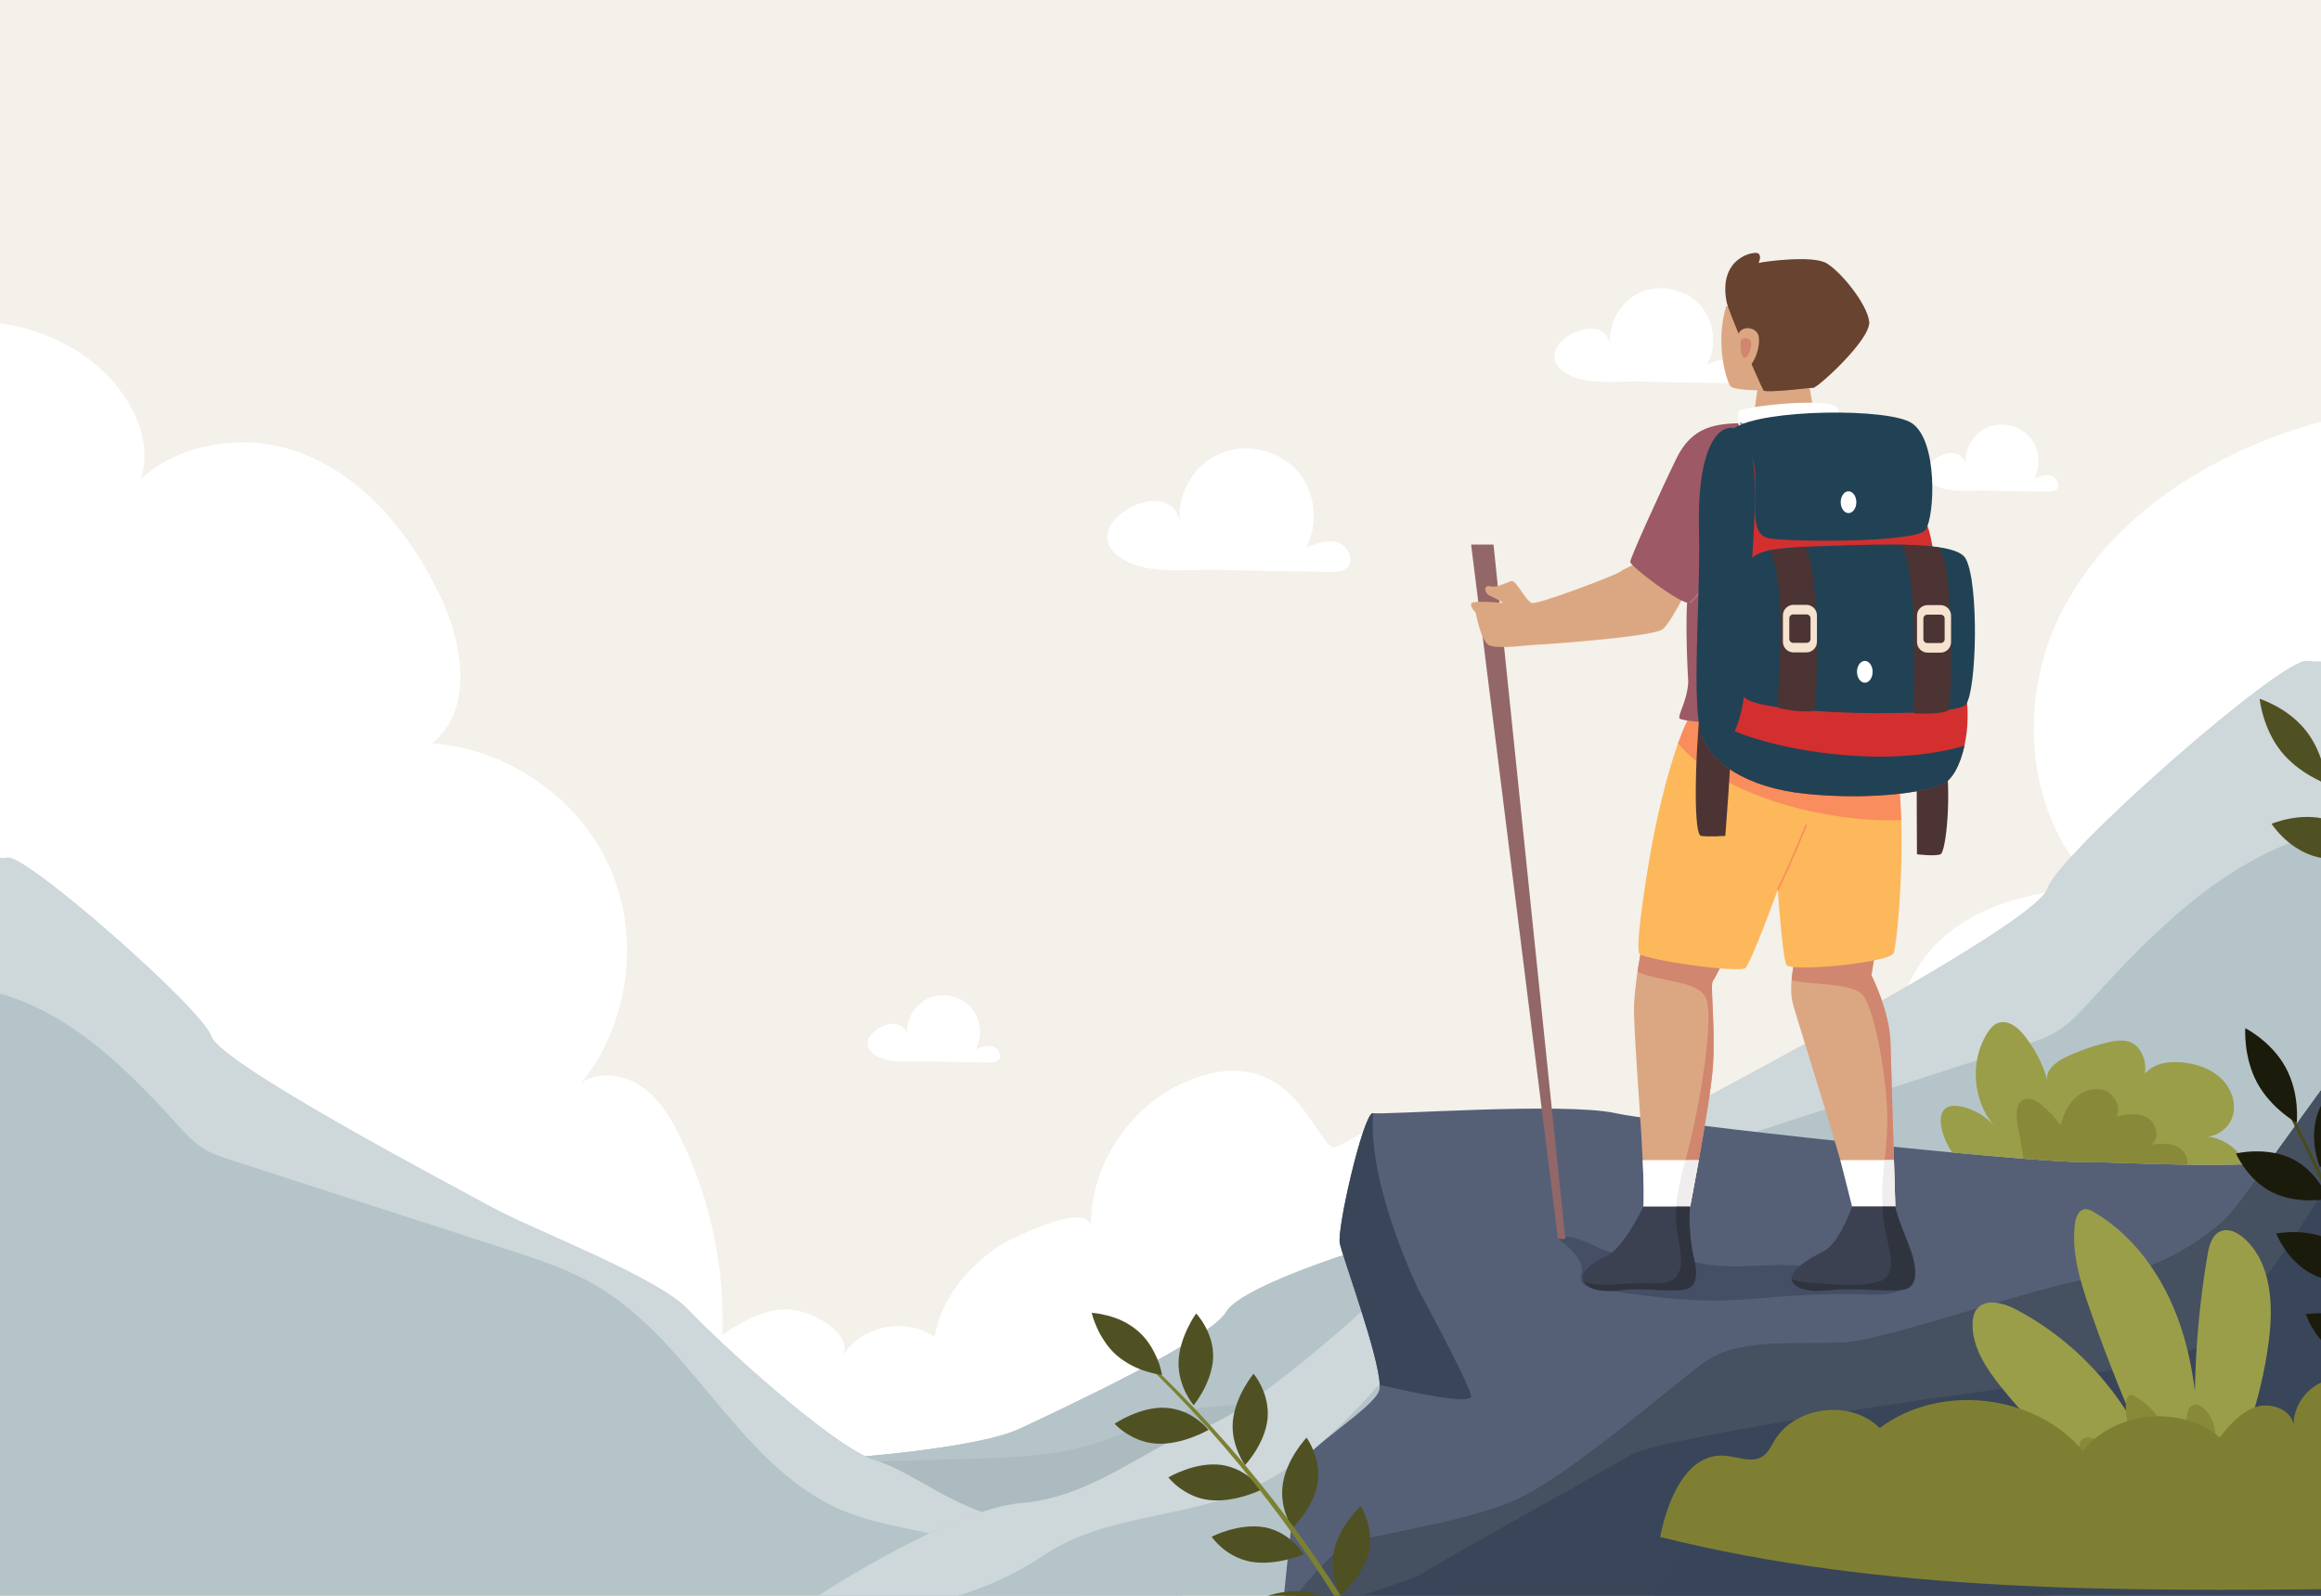 <svg width="1440" height="990" viewBox="0 0 1440 990" fill="none" xmlns="http://www.w3.org/2000/svg">
<rect width="1440" height="990" fill="#F4F0EA"/>
<g clip-path="url(#clip0_972_2540)">
<path d="M1686.01 384.574C1678.77 329.134 1634.16 282.789 1581.2 263.813C1528.24 244.866 1468.75 250.396 1415.73 269.231C1358.25 289.667 1304.61 327.478 1277.86 381.964C1251.11 436.45 1256.97 508.592 1301.27 550.305C1270.76 551.933 1239.27 557.407 1214.21 574.783C1189.13 592.131 1172.17 623.823 1179.89 653.185C1153.48 648.525 1124.92 665.424 1116.5 690.688C1087.82 690.828 1059.38 702.702 1039.25 722.969C1015.72 701.86 976.647 700.597 951.765 720.134C955.611 717.102 911.784 696.667 907.713 695.769C888.712 691.558 867.93 693.214 850.031 700.877C823.396 712.302 830.21 719.685 814.348 696.133C802.642 678.758 788.476 664.329 765.658 664.273C759.07 664.273 752.539 665.452 746.233 667.277C705.715 679.01 675.715 719.797 676.846 761.707C676.337 743.321 624.113 769.82 618.515 773.806C599.118 787.617 584.047 805.61 579.778 829.611C561.823 816.193 532.304 822.874 522.04 842.72C530.89 829.526 508.157 814.902 492.351 812.684C476.517 810.466 461.39 819.112 448.214 828.095C449.656 786.157 440.721 743.91 422.398 706.099C416.574 694.112 409.505 682.182 398.591 674.463C387.677 666.743 372.097 664.189 360.9 671.515C390.448 634.771 397.46 581.492 378.459 538.431C359.43 495.37 315.208 464.408 267.96 461.096C294.001 440.632 287.413 399.649 273.191 369.837C254.982 331.661 226.339 296.067 186.612 280.937C146.886 265.806 95.34 277.007 74.106 313.611C91.41 304.348 92.711 279.505 85.416 261.371C68.734 219.854 20.383 196.556 -24.518 199.728C-69.419 202.9 -110.276 228.248 -141.69 260.248C-152.745 271.533 -163.518 287.842 -156.393 301.878C-155.121 279.196 -180.964 261.764 -203.612 265.105C-226.261 268.473 -244.074 286.663 -254.819 306.734C-270.426 335.928 -271.246 378.315 -243.197 396.084C-265.28 408.547 -269.946 443.495 -271.699 468.647C-278.372 563.667 -272.575 659.529 -254.508 753.061C-251.708 767.574 -248.485 782.339 -241.02 795.112C-234.121 806.929 -223.886 816.445 -213.424 825.316C-90.569 929.487 78.375 961.516 239.798 968.955C497.356 980.801 755.79 940.014 1012.75 960.983C1158.82 972.913 1305.32 953.46 1450.93 937.235C1518.96 929.655 1593.75 917.36 1637.21 864.84C1663.62 832.923 1673.8 791.125 1683.24 750.9C1694.5 702.955 1705.81 654.532 1706.48 605.296C1707.59 527.09 1696.14 462.247 1686.01 384.574Z" fill="white"/>
<path d="M825.49 354.801C829.024 354.829 832.87 354.745 835.528 352.443C840.674 348.008 836.574 338.717 830.099 336.611C823.624 334.506 816.64 337.116 810.335 339.699C818.619 324.344 815.99 303.881 804.001 291.164C792.012 278.448 771.541 274.49 755.679 281.901C739.788 289.312 729.779 307.53 732.21 324.793C727.291 289.929 659.317 328.695 699.722 348.626C715.217 356.289 738.261 353.145 754.887 353.566C778.384 354.127 801.937 354.549 825.49 354.801Z" fill="white"/>
<path d="M1070.83 237.68C1073.55 237.708 1076.52 237.652 1078.55 235.883C1082.51 232.458 1079.37 225.328 1074.37 223.7C1069.39 222.1 1064.02 224.093 1059.18 226.058C1065.54 214.268 1063.54 198.521 1054.32 188.752C1045.1 178.983 1029.38 175.924 1017.17 181.622C1004.95 187.32 997.26 201.328 999.126 214.605C995.338 187.798 943.113 217.609 974.131 232.936C986.035 238.831 1003.76 236.416 1016.54 236.725C1034.64 237.174 1052.74 237.483 1070.83 237.68Z" fill="white"/>
<path d="M613.68 659.165C615.603 659.193 617.695 659.136 619.137 657.873C621.936 655.459 619.702 650.406 616.168 649.256C612.634 648.105 608.845 649.536 605.424 650.94C609.948 642.575 608.506 631.43 601.974 624.525C595.442 617.591 584.302 615.458 575.678 619.472C567.054 623.486 561.597 633.423 562.898 642.827C560.212 623.851 523.228 644.933 545.198 655.796C553.624 659.95 566.178 658.266 575.226 658.491C588.034 658.8 600.871 659.024 613.68 659.165Z" fill="white"/>
<path d="M1270.34 305.078C1272.26 305.106 1274.36 305.05 1275.8 303.787C1278.6 301.373 1276.36 296.32 1272.83 295.169C1269.29 294.018 1265.51 295.45 1262.08 296.854C1266.61 288.488 1265.17 277.344 1258.64 270.439C1252.1 263.505 1240.96 261.372 1232.34 265.386C1223.69 269.428 1218.26 279.337 1219.56 288.741C1216.87 269.765 1179.89 290.846 1201.86 301.71C1210.28 305.864 1222.84 304.18 1231.89 304.405C1244.72 304.713 1257.53 304.966 1270.34 305.078Z" fill="white"/>
<path d="M1206.75 775.379L1200.33 790.004L1109.37 997.589L656.573 980.915L524.189 907.257L519.892 904.871C519.892 904.871 605.311 899.2 632.653 886.372C659.995 873.544 750.56 831.353 760.796 813.865C771.059 796.348 861.596 768.586 885.517 763.505C909.438 758.397 1022.23 790.65 1049.57 792.699C1076.91 794.777 1198.21 787.253 1206.75 775.379Z" fill="#ACBBBF"/>
<path d="M1206.75 775.379L1200.33 790.004C1177.94 793.148 1158 794.692 1137.19 804.461C1113.87 815.409 1092.49 822.286 1066.19 821.388C1039.87 820.489 1014.14 813.472 989.173 805.078C960.135 795.282 929.259 783.408 899.683 791.492C894.084 811.17 887.977 831.718 873.5 846.259C856.394 863.438 830.72 868.996 806.431 870.4C782.143 871.831 757.402 869.978 733.793 875.817C714.877 880.505 697.459 889.937 678.826 895.691C653.491 903.523 626.602 904.337 600.08 905.095C574.802 905.825 549.496 906.527 524.189 907.257L519.892 904.871C519.892 904.871 605.311 899.2 632.653 886.372C659.995 873.543 750.56 831.353 760.796 813.865C771.059 796.348 861.596 768.586 885.517 763.505C909.438 758.397 1022.23 790.65 1049.57 792.699C1076.91 794.777 1198.21 787.253 1206.75 775.379Z" fill="#B5C4C9"/>
<path d="M1572.4 436.115V997.59L882.886 972.185L841.096 970.641C841.096 970.641 866.741 960.283 878.702 950.402C890.662 940.521 948.739 912.787 974.385 895.804C1000 878.85 1082.03 833.038 1109.37 813.865C1136.71 794.665 1205.05 729.569 1211.9 721.316C1218.71 713.035 1300.74 697.343 1310.97 687.153C1321.24 676.992 1370.77 607.432 1382.73 582C1394.72 556.539 1471.6 474.713 1471.6 474.713C1471.6 474.713 1558.75 439.512 1572.4 436.115Z" fill="#B5C4C9"/>
<path d="M1410.02 810.103C1398.14 808.026 1385.42 806.033 1374.45 810.974C1361.53 816.812 1354.63 830.567 1346.51 842.132C1326.86 870.091 1294.71 889.039 1260.56 892.744C1252.87 893.586 1244.5 893.895 1238.45 898.667C1233.78 902.345 1231.32 908.071 1227.79 912.843C1214.86 930.303 1190.29 932.914 1169.11 938.107C1127.44 948.297 1089.97 974.431 1066.19 1009.88C1179.8 1007.11 1293.38 1004.3 1406.99 1001.52C1448.7 1000.51 1490.63 999.442 1531.54 991.47C1535.81 990.628 1540.31 989.617 1543.53 986.698C1547.27 983.329 1548.59 978.136 1549.58 973.224C1556.43 939.96 1568.02 865.572 1539.55 838.792C1513.42 814.286 1443.69 816.055 1410.02 810.103Z" fill="#8CA6AD"/>
<path d="M1572.4 436.115V533.044C1548.74 535.29 1524.67 541.297 1501.49 545.086C1492.55 546.546 1483.28 548.146 1475.82 553.283C1468.75 558.196 1464.11 565.803 1460.09 573.382C1446.15 599.881 1437.59 628.85 1424.47 655.77C1411.32 682.69 1392.35 708.487 1364.86 720.726C1344.56 729.793 1321.6 730.467 1301.3 739.281C1281.85 747.702 1270.62 757.387 1247.01 755.366C1238.76 754.664 1230.44 752.895 1222.3 754.383C1203.38 757.892 1195.75 782.314 1187.1 796.153C1176.81 812.63 1159.73 824.336 1142.03 831.803C1118.3 841.796 1092.49 845.529 1067.72 852.547C1060.74 854.54 1053.67 856.842 1047.82 861.109C1042.16 865.235 1037.98 870.962 1033.42 876.239C1023.19 888.141 1010.92 898.134 998.334 907.566C971.274 927.918 942.547 946.079 912.547 961.827C898.834 969.013 890.549 973.336 875.45 972.045C864.055 971.062 852.547 971.034 841.124 970.613C841.124 970.613 866.77 960.255 878.73 950.374C890.69 940.493 948.767 912.759 974.413 895.776C1000.03 878.821 1082.06 833.01 1109.4 813.837C1136.74 794.637 1205.08 729.54 1211.92 721.288C1218.74 713.007 1300.76 697.315 1311 687.125C1321.26 676.964 1370.8 607.404 1382.76 581.972C1394.75 556.511 1471.63 474.685 1471.63 474.685C1471.63 474.685 1558.75 439.512 1572.4 436.115Z" fill="#CED8DB"/>
<path d="M734.301 990.234H-164.451V491.582C-164.451 491.582 -125.149 517.463 -102.953 522.207C-80.729 526.951 -7.27 533.801 4.691 532.088C16.651 530.348 125.764 626.182 131.08 642.968C136.424 659.727 279.185 734.873 305.453 749.189C331.72 763.477 407.95 792.334 426.725 812.32C445.528 832.307 517.29 898.245 542.935 905.965C568.553 913.712 595.895 939.987 631.776 942.962C667.657 945.966 734.301 990.234 734.301 990.234Z" fill="#B5C4C9"/>
<path d="M734.301 990.234H670.569C653.265 985.939 637.459 979.23 620.749 968.198C592.191 949.306 556.027 950.429 524.839 937.938C459.383 911.719 430.57 833.121 369.779 797.499C352.474 787.337 333.219 781.105 314.105 774.902C257.159 756.487 200.213 738.073 143.239 719.63C137.668 717.834 132.07 716.009 127.037 713.033C120.194 708.963 114.794 702.956 109.478 697.061C79.365 663.881 46.057 630.645 3.135 617.368C-51.04 600.609 -113.245 618.07 -164.451 594.518V491.582C-164.451 491.582 -125.149 517.463 -102.953 522.207C-80.729 526.951 -7.27 533.801 4.691 532.088C16.651 530.348 125.764 626.182 131.08 642.968C136.424 659.727 279.185 734.873 305.453 749.189C331.72 763.477 407.95 792.334 426.725 812.32C445.528 832.307 517.29 898.245 542.935 905.965C568.553 913.712 595.895 939.987 631.776 942.962C667.657 945.966 734.301 990.234 734.301 990.234Z" fill="#CED8DB"/>
<path d="M503.699 992.535H1646.08V358.709C1646.08 358.709 1596.13 391.607 1567.92 397.637C1539.67 403.667 1446.29 412.373 1431.09 410.196C1415.89 407.984 1277.2 529.797 1270.44 551.133C1263.65 572.435 1082.19 667.951 1048.8 686.148C1015.41 704.309 918.517 740.989 894.653 766.393C870.753 791.798 779.538 875.611 746.94 885.423C714.378 895.271 679.625 928.667 634.017 932.45C588.409 936.267 503.699 992.535 503.699 992.535Z" fill="#B5C4C9"/>
<path d="M503.699 992.535H584.707C606.702 987.076 626.793 978.549 648.033 964.526C684.333 940.513 730.3 941.941 769.942 926.063C853.142 892.737 889.765 792.832 967.036 747.554C989.031 734.638 1013.51 726.717 1037.8 718.831C1110.18 695.425 1182.57 672.018 1254.99 648.577C1262.07 646.293 1269.18 643.974 1275.58 640.192C1284.28 635.018 1291.14 627.382 1297.9 619.89C1336.18 577.715 1378.51 535.47 1433.07 518.593C1501.93 497.292 1581 519.485 1646.08 489.549V358.709C1646.08 358.709 1596.13 391.607 1567.92 397.637C1539.67 403.667 1446.29 412.373 1431.09 410.196C1415.89 407.984 1277.2 529.797 1270.44 551.133C1263.65 572.435 1082.19 667.951 1048.8 686.148C1015.41 704.309 918.517 740.989 894.653 766.393C870.753 791.798 779.538 875.611 746.94 885.423C714.378 895.271 679.625 928.667 634.017 932.45C588.409 936.267 503.699 992.535 503.699 992.535Z" fill="#CED8DB"/>
<path d="M795.554 1000.73L1443.76 985.825V712.433C1423.08 728.422 1330.93 720.952 1292.47 720.952C1253.97 720.952 1034.15 697.493 1002.22 690.579C970.291 683.633 857.551 691.906 851.892 690.579H851.644C845.767 691.35 829.382 762.098 831.247 771.297C832.957 779.94 855.561 841.057 855.997 859.145C856.059 860.627 855.934 861.831 855.655 862.695C851.892 873.9 810.571 898.162 806.809 909.336C803.047 920.541 795.554 1000.73 795.554 1000.73Z" fill="#556077"/>
<path d="M831.247 771.298C832.957 779.941 855.561 841.058 855.996 859.147C875.273 863.653 913.641 871.987 912.708 866.03C911.464 858.128 880.435 800.869 880.435 800.869C880.435 800.869 848.441 735.955 851.892 690.58H851.643C845.767 691.351 829.382 762.099 831.247 771.298Z" fill="#394559"/>
<path d="M795.553 1000.73H1594.06V612.762C1593.34 612.731 1592.6 612.701 1591.85 612.701C1575.49 612.021 1503.17 605.694 1490.74 612.762C1477.59 620.232 1396.78 738.64 1383.63 753.116C1370.47 767.593 1336.65 789.972 1306.58 791.824C1276.55 793.707 1173.1 830.995 1144.96 832.878C1116.83 834.73 1078.8 829.143 1056.48 845.935C1034.15 862.696 974.021 914.923 942.09 929.863C910.158 944.772 850.026 952.242 836.875 957.829C823.723 963.447 795.553 1000.73 795.553 1000.73Z" fill="#394559"/>
<path d="M795.554 1000.73H813.432C845.705 989.777 879.098 978.325 880.435 977.461C878.165 977.461 994.325 913.04 1011.43 902.731C1028.53 892.421 1194.81 868.097 1194.81 868.097C1194.81 868.097 1331.8 851.182 1366.09 834.73C1400.39 818.277 1490.12 657.489 1490.12 657.489C1490.12 657.489 1557.06 612.701 1591.85 612.701C1575.5 612.021 1503.18 605.694 1490.74 612.762C1477.59 620.232 1396.78 738.64 1383.63 753.116C1370.47 767.593 1336.65 789.972 1306.58 791.824C1276.55 793.707 1173.1 830.995 1144.97 832.878C1116.83 834.73 1078.8 829.143 1056.48 845.935C1034.15 862.696 974.022 914.923 942.09 929.863C910.159 944.772 850.027 952.242 836.875 957.829C823.723 963.447 795.554 1000.73 795.554 1000.73Z" fill="#455060"/>
<path opacity="0.45" d="M1626.18 719.716C1602.73 724.654 1534.58 777.777 1528.17 793.52C1521.77 809.262 1448.61 850.809 1427.68 868.095C1406.76 885.381 1308.76 912.884 1276.8 906.525C1244.83 900.166 1063.13 940.942 1063.13 940.942L986.334 1042.59H1670.92L1626.18 719.716Z" fill="#394559"/>
<path d="M1369.57 939.619C1389.6 906.93 1402.65 870.044 1407.6 832.108C1410.55 809.451 1409.34 783.306 1392.15 768.12C1388.23 764.693 1382.82 761.885 1377.94 763.767C1372.43 765.866 1370.63 772.565 1369.63 778.337C1361.4 826.583 1359.56 875.878 1364.16 924.587C1364.72 892.299 1363.91 859.518 1354.74 828.527C1345.54 797.536 1327.01 768.181 1298.9 751.853C1297.25 750.896 1295.45 749.97 1293.55 750.155C1289.6 750.556 1287.83 755.279 1287.33 759.199C1285.1 777.071 1290.6 794.944 1296.51 811.982C1308.07 845.443 1321.44 878.316 1336.46 910.388C1321.35 868.655 1290.1 832.941 1250.58 812.26C1242.72 808.124 1231.4 805.284 1226.21 812.476C1224.4 814.976 1223.88 818.156 1223.81 821.212C1223.5 835.719 1232.21 848.807 1241.29 860.197C1263.21 887.607 1289.54 911.53 1318.99 930.791C1299.83 908.721 1273.31 893.04 1244.61 886.836C1241.04 886.064 1237.06 885.508 1233.92 887.36C1227.58 891.126 1229.75 900.85 1233.7 907.054C1247.35 928.723 1271.14 941.625 1293.86 953.633C1314.17 964.344 1337.24 975.394 1359.25 968.789C1377.28 963.387 1385.18 948.447 1398.89 937.489C1411.17 927.673 1420.66 920.481 1427.9 905.603C1429.98 901.313 1431.66 895.942 1428.9 892.052C1426.66 888.873 1422.09 887.978 1418.29 888.935C1399.64 893.596 1381.73 918.537 1373.46 934.341" fill="#9A9E49"/>
<path d="M1356.82 952.058C1366 937.087 1371.97 920.234 1374.2 902.855C1375.54 892.484 1375.01 880.538 1367.12 873.593C1365.34 872.019 1362.86 870.753 1360.62 871.587C1358.1 872.544 1357.26 875.6 1356.82 878.254C1353.06 900.324 1352.22 922.888 1354.31 945.175C1354.55 930.389 1354.21 915.388 1349.98 901.22C1345.79 887.051 1337.3 873.593 1324.43 866.123C1323.68 865.691 1322.84 865.259 1321.97 865.352C1320.17 865.537 1319.36 867.698 1319.14 869.488C1318.12 877.668 1320.63 885.847 1323.34 893.626C1328.62 908.936 1334.75 923.969 1341.62 938.662C1334.72 919.586 1320.42 903.226 1302.32 893.75C1298.71 891.867 1293.55 890.57 1291.16 893.842C1290.32 894.984 1290.1 896.435 1290.07 897.855C1289.91 904.491 1293.89 910.48 1298.06 915.696C1308.07 928.228 1320.14 939.186 1333.6 947.984C1324.83 937.89 1312.7 930.698 1299.58 927.889C1297.94 927.549 1296.13 927.272 1294.7 928.136C1291.78 929.864 1292.81 934.309 1294.61 937.149C1300.86 947.058 1311.74 952.984 1322.13 958.448C1331.42 963.356 1341.96 968.387 1352.04 965.393C1360.28 962.923 1363.91 956.071 1370.16 951.07C1375.79 946.595 1380.11 943.292 1383.44 936.47C1384.4 934.495 1385.15 932.056 1383.91 930.266C1382.88 928.815 1380.8 928.414 1379.06 928.846C1370.5 930.976 1362.33 942.397 1358.53 949.62" fill="#89893A"/>
<path d="M1580.44 769.937C1572.51 759.257 1556.9 756.417 1544.12 760.337C1531.38 764.289 1521.08 773.703 1512.47 783.858C1492.57 807.287 1479.23 836.117 1474.26 866.336C1466.98 857.014 1453.52 853.032 1442.3 856.891C1431.07 860.718 1422.96 872.108 1423.02 883.9C1421.31 874.238 1408.75 869.824 1399.39 872.942C1390.03 876.059 1383.32 884.085 1377.16 891.74C1353 871.337 1311.99 875.38 1292.34 900.105C1262.34 864.577 1203.42 857.971 1166.2 885.937C1148.48 868.065 1113.94 872.139 1100.94 893.654C1098.79 897.204 1097.05 901.216 1093.6 903.5C1086.89 907.945 1078.05 903.655 1070 903.068C1046.37 901.401 1034.53 930.448 1029.99 953.536C1169.43 988.293 1315.1 987.151 1458.87 985.793C1486.73 985.546 1514.62 985.268 1542.48 985.021C1548.6 984.96 1555.25 984.713 1559.92 980.792C1565.42 976.162 1566.17 968.137 1566.51 961.006C1569.59 897.852 1580.44 829.511 1580.44 769.937Z" fill="#7F7F33"/>
<path d="M1211.16 714.995C1222.97 716.107 1234.14 717.094 1244.27 717.928C1247.54 718.206 1250.71 718.453 1253.76 718.7C1254.28 718.761 1254.81 718.792 1255.34 718.854C1272.29 720.15 1285.41 720.953 1292.47 720.953C1307.95 720.953 1332.17 722.157 1356.89 722.558C1368.21 722.743 1379.68 722.743 1390.44 722.404C1390.53 722.095 1390.59 721.786 1390.62 721.478C1391.03 718.051 1388.73 714.934 1386.15 712.619C1381.64 708.606 1375.85 705.951 1369.88 705.025C1376.85 704.47 1383.38 698.975 1385.31 692.123C1387.64 683.788 1384.03 674.559 1377.66 668.694C1371.28 662.799 1362.58 659.959 1353.9 659.125C1347.4 658.508 1340.53 659.002 1335 662.428C1333.44 663.385 1332.05 664.651 1330.86 666.071C1331.02 664.404 1331.05 662.706 1330.93 661.008C1330.46 654.897 1327.1 648.6 1321.35 646.439C1317.25 644.896 1312.64 645.606 1308.35 646.562C1298.93 648.723 1289.73 651.933 1281.05 656.131C1275.02 659.064 1268.31 664.651 1270.45 670.948C1267.62 660.545 1262.62 650.699 1255.84 642.272C1251.92 637.395 1246.01 632.61 1240.04 634.493C1236.66 635.574 1234.26 638.599 1232.46 641.654C1222.1 658.971 1224 682.677 1236.97 698.173C1231.9 692.462 1225 688.357 1217.53 686.628C1198.04 682.122 1203.29 703.544 1211.16 714.995Z" fill="#9A9E49"/>
<path d="M1251.64 697C1252.92 704.254 1254.47 711.57 1255.34 718.854C1272.29 720.151 1285.41 720.953 1292.47 720.953C1307.95 720.953 1332.17 722.157 1356.89 722.558C1358.07 718.052 1354.68 713.02 1350.27 711.107C1345.45 708.977 1339.91 709.501 1334.69 710.088C1340.19 706.415 1338.2 697.031 1332.54 693.605C1326.88 690.148 1319.61 691.012 1313.17 692.648C1316.06 686.752 1312.15 679.066 1305.99 676.659C1299.83 674.282 1292.56 676.535 1287.68 680.949C1282.83 685.394 1280.09 691.691 1278.47 698.05C1275.08 693.45 1271.14 689.252 1266.75 685.579C1263.74 683.079 1259.79 680.702 1256.09 681.999C1250.68 683.943 1250.68 691.413 1251.64 697Z" fill="#89893A"/>
<path d="M749.787 930.542C757.777 931.529 765.892 930.017 772.204 928.134C778.485 926.251 782.775 924.121 782.775 924.121C782.775 924.121 780.506 920.849 776.246 917.238C771.986 913.626 765.519 909.86 757.529 908.78C741.33 906.743 724.913 916.559 724.913 916.559C724.913 916.559 727.183 919.584 731.443 922.794C735.733 925.942 741.796 929.554 749.787 930.542Z" fill="#505123"/>
<path d="M817.474 920.169C816.261 927.917 812.219 934.955 808.612 939.955C804.975 944.987 801.71 948.043 801.71 948.043C801.71 948.043 799.658 944.956 797.948 939.955C796.145 935.017 794.683 928.133 795.927 920.385C798.259 905.013 810.602 891.895 810.602 891.895C810.602 891.895 812.934 895.043 814.986 900.136C817.1 905.23 818.686 912.422 817.474 920.169Z" fill="#505123"/>
<path d="M803.825 1008.88C811.536 1010.89 819.961 1010.3 826.366 1009.25C832.802 1008.2 837.342 1006.6 837.342 1006.6C837.342 1006.6 835.601 1003.05 831.776 998.975C827.921 994.962 822.2 990.301 814.334 988.295C806.468 986.288 798.135 987.183 791.792 988.603C785.449 990.023 781.034 991.937 781.034 991.937C781.034 991.937 781.532 992.74 782.465 994.005C783.397 995.302 784.796 997.03 786.662 998.913C790.486 1002.65 796.176 1006.85 803.825 1008.88Z" fill="#505123"/>
<path d="M707.719 842.971L711.357 844.082C768.287 897.791 816.603 960.174 854.629 1027.99L851.178 1029.93C813.463 961.101 765.022 897.699 707.719 842.971Z" fill="#7B8131"/>
<path d="M692.796 840.809C698.827 845.995 705.699 849.143 711.326 850.841C714.125 851.674 716.519 852.261 718.229 852.631C719.939 852.971 720.965 853.094 720.965 853.094C720.965 853.094 720.809 852.076 720.405 850.378C720.001 848.68 719.317 846.273 718.229 843.587C715.99 838.216 712.383 831.24 706.196 825.931C703.118 823.246 699.791 821.147 696.527 819.541C693.2 817.967 689.966 816.887 687.106 816.146C681.416 814.634 677.312 814.479 677.312 814.479C677.312 814.479 678.213 818.492 680.607 823.77C681.82 826.425 683.375 829.357 685.396 832.29C687.354 835.222 689.78 838.216 692.796 840.809Z" fill="#505123"/>
<path d="M717.327 895.598C733.215 896.71 749.818 887.079 749.818 887.079C749.818 887.079 747.331 883.961 742.823 880.658C738.377 877.294 731.661 873.96 723.577 873.405C715.524 872.818 707.409 875.38 701.471 877.973C695.501 880.566 691.552 883.282 691.552 883.282C691.552 883.282 694.008 886.153 698.486 889.054C702.994 891.956 709.306 895.104 717.327 895.598Z" fill="#505123"/>
<path d="M752.647 842.105C752.087 857.971 740.583 871.769 740.583 871.769C740.583 871.769 738.127 868.991 735.733 864.237C733.401 859.453 731.007 852.847 731.194 845.038C731.411 837.197 734.147 829.635 736.79 824.079C739.464 818.492 742.107 814.88 742.107 814.88C742.107 814.88 742.791 815.59 743.817 816.887C744.874 818.183 746.211 820.097 747.548 822.535C750.222 827.412 752.927 834.172 752.647 842.105Z" fill="#505123"/>
<path d="M786.444 880.073C784.858 895.847 772.484 908.904 772.484 908.904C772.484 908.904 770.214 905.971 768.193 901.063C766.172 896.155 764.151 889.457 764.897 881.648C765.644 873.807 768.784 866.523 771.831 861.121C774.847 855.719 777.738 852.262 777.738 852.262C777.738 852.262 780.288 855.256 782.682 860.226C785.014 865.226 787.159 872.233 786.444 880.073Z" fill="#505123"/>
<path d="M775.624 968.787C783.491 970.268 791.792 969.157 798.135 967.675C804.478 966.194 808.924 964.311 808.924 964.311C808.924 964.311 806.903 960.885 802.861 957.057C798.757 953.291 792.694 949.032 784.734 947.55C776.744 946.068 768.504 947.519 762.255 949.34C756.036 951.161 751.746 953.384 751.746 953.384C751.746 953.384 753.829 956.532 757.84 959.989C759.861 961.718 762.348 963.539 765.333 965.113C768.256 966.688 771.676 968.015 775.624 968.787Z" fill="#505123"/>
<path d="M849.188 962.952C847.478 970.607 843.001 977.336 839.052 982.121C835.103 986.905 831.621 989.745 831.621 989.745C831.621 989.745 829.818 986.504 828.387 981.442C826.926 976.38 825.931 969.434 827.672 961.779C830.999 946.592 844.213 934.307 844.213 934.307C844.213 934.307 846.328 937.61 848.038 942.827C849.81 947.981 850.898 955.297 849.188 962.952Z" fill="#505123"/>
<path d="M1434.01 790.187C1449.43 798.398 1468.49 795.465 1468.49 795.465C1468.49 795.465 1467.06 791.113 1463.58 785.742C1460.16 780.371 1454.66 773.92 1446.85 769.753C1431.21 761.388 1412.25 765.277 1412.25 765.277C1412.25 765.277 1418.56 781.853 1434.01 790.187Z" fill="#1B1B0C"/>
<path d="M1414.67 680.576L1417.97 683.262C1438.36 723.142 1457.49 763.702 1474.15 805.219C1482.3 826.023 1489.23 847.414 1492.99 869.392C1496.85 891.308 1496.94 913.965 1491.94 935.541L1488.08 934.677C1493.24 913.471 1493.24 890.999 1489.54 869.052C1485.81 847.075 1479 825.499 1470.86 804.447C1462.71 783.365 1453.54 762.591 1444.21 741.91C1434.79 721.29 1424.93 700.825 1414.67 680.576Z" fill="#484B1C"/>
<path d="M1400.43 671.841C1409.17 687.892 1424.93 696.597 1424.93 696.597C1424.93 696.597 1427.02 678.693 1418.12 662.334C1409.26 645.974 1393.03 637.887 1393.03 637.887C1393.03 637.887 1391.73 655.79 1400.43 671.841Z" fill="#1B1B0C"/>
<path d="M1409.88 739.748C1425.62 747.526 1444.58 743.792 1444.58 743.792C1444.58 743.792 1437.96 726.691 1422.01 718.882C1406.09 711.072 1387.28 715.61 1387.28 715.61C1387.28 715.61 1389.02 719.715 1392.69 724.777C1396.39 729.839 1402.02 735.859 1409.88 739.748Z" fill="#1B1B0C"/>
<path d="M1459.41 698.141C1454.5 714.192 1439.36 724.1 1439.36 724.1C1439.36 724.1 1432.61 708.481 1437.4 692.523C1442.19 676.533 1456.93 666.131 1456.93 666.131C1456.93 666.131 1464.33 682.09 1459.41 698.141Z" fill="#1B1B0C"/>
<path d="M1449.96 839.82C1457.05 844.173 1465.41 846.179 1471.97 847.198C1478.57 848.216 1483.42 848.093 1483.42 848.093C1483.42 848.093 1482.51 843.679 1479.75 838.03C1476.92 832.412 1472.1 825.59 1464.64 821.084C1457.21 816.546 1448.62 815.126 1442 814.818C1435.38 814.509 1430.62 815.312 1430.62 815.312C1430.62 815.312 1431.9 819.355 1435.04 824.418C1436.53 826.918 1438.49 829.696 1441.01 832.381C1443.37 835.036 1446.39 837.629 1449.96 839.82Z" fill="#1B1B0C"/>
<path d="M1430.42 471.975L1434.12 474.074C1460.95 510.034 1486.6 546.828 1510.01 585.042C1521.55 604.211 1531.97 624.151 1539.37 645.203C1546.86 666.193 1550.74 688.479 1549.41 710.58L1545.46 710.364C1546.98 688.602 1543.19 666.47 1535.85 645.419C1528.48 624.367 1518.16 604.242 1506.56 584.826C1494.97 565.411 1482.47 546.427 1469.78 527.598C1457.1 508.8 1443.94 490.279 1430.42 471.975Z" fill="#7B8131"/>
<path d="M1414.94 465.77C1426.25 480.154 1443.26 486.142 1443.26 486.142C1443.26 486.142 1442.33 468.146 1430.79 453.484C1419.29 438.822 1401.94 433.544 1401.94 433.544C1401.94 433.544 1403.65 451.354 1414.94 465.77Z" fill="#505123"/>
<path d="M1435.67 531.147C1452.49 536.209 1470.59 529.387 1470.59 529.387C1470.59 529.387 1461.17 513.614 1444.13 508.552C1427.12 503.489 1409.34 511.083 1409.34 511.083C1409.34 511.083 1411.73 514.849 1416.21 519.232C1420.69 523.615 1427.25 528.616 1435.67 531.147Z" fill="#505123"/>
<path opacity="0.59" d="M1104.64 804.384C1093.48 805.249 1082.32 806.422 1071.12 806.761C1043.82 807.595 1016.65 803.489 989.661 799.353C985.993 798.797 981.484 797.532 980.769 793.889C980.458 792.284 980.987 790.679 981.329 789.074C982.821 781.944 972.716 772.591 966.591 768.609C973.276 764.01 988.293 772.653 995.786 775.77C1006.45 780.184 1018.67 775.955 1030.14 777.252C1037.26 778.054 1043.95 780.956 1050.88 782.808C1067.27 787.129 1084.55 785.247 1101.5 784.784C1110.8 784.537 1183.33 786.45 1181.87 796.359C1180.53 805.557 1156.13 802.841 1151.28 802.81C1135.73 802.656 1120.15 803.18 1104.64 804.384Z" fill="#394559"/>
<path d="M1112.19 622.084C1113.81 628.875 1131.5 684.097 1141.79 719.718C1145.84 733.732 1148.76 744.69 1149.07 748.486H1175.9C1175.9 748.486 1175.53 736.047 1175.06 719.718C1174.28 694.067 1173.26 658.755 1172.92 646.747C1172.36 627.147 1161.07 605.015 1161.07 605.015L1166.67 570.875L1116.17 584.766C1112.19 599.304 1109.89 612.608 1112.19 622.084Z" fill="#DBA782"/>
<path d="M1169.25 719.717H1175.06C1174.29 694.035 1173.26 658.723 1172.89 646.746C1172.33 627.176 1161.04 605.013 1161.04 605.013L1164.9 581.554L1147.76 576.06L1116.14 584.764C1113.9 593.099 1112.13 600.97 1111.51 608.008C1123.95 611.403 1149.82 609.335 1156.07 617.762C1163.78 628.133 1171.46 674.002 1170.9 696.844C1170.71 705.919 1169.96 713.08 1169.25 719.717Z" fill="#D1866F"/>
<path d="M1175.9 748.486H1149.07L1141.79 719.718H1175.03L1175.9 748.486Z" fill="white"/>
<path d="M1175.9 748.486C1177.11 756.172 1184.82 772.377 1186.81 780.094C1188.8 787.811 1190.45 799.17 1179.91 800.282C1169.37 801.393 1148.29 798.8 1136.45 800.282C1124.6 801.763 1115.37 800.652 1112.07 795.158C1108.77 789.663 1120.74 781.329 1130.94 776.575C1141.14 771.791 1149.07 748.517 1149.07 748.517H1175.9V748.486Z" fill="#3B4150"/>
<path d="M1167.97 748.486H1175.87L1175.81 745.986C1175.78 745.461 1175.78 744.844 1175.75 744.165L1175.03 719.718H1169.22C1168.25 728.978 1167.32 737.25 1167.97 748.486Z" fill="#EFEDED"/>
<path d="M1175.81 745.987L1175.87 748.488H1175.9C1175.9 748.488 1175.87 747.592 1175.81 745.987Z" fill="#D1866F"/>
<path d="M1111.51 793.553C1111.57 794.108 1111.76 794.633 1112.04 795.127C1115.33 800.621 1124.54 801.701 1136.41 800.251C1148.26 798.8 1169.31 801.362 1179.85 800.251C1190.39 799.17 1188.74 787.78 1186.78 780.094C1184.79 772.377 1177.08 756.203 1175.84 748.486H1167.94C1167.97 749.443 1168.04 750.462 1168.13 751.48C1169.78 772.686 1176.96 783.181 1170.93 791.762C1164.9 800.374 1129.05 796.053 1120.56 795.59C1117.95 795.435 1114.71 794.571 1111.51 793.553Z" fill="#2F343F"/>
<path d="M1019.17 719.718C1019.82 733.546 1020.07 745.152 1019.35 751.449H1048.02C1048.02 751.449 1050.82 737.25 1053.96 719.718C1057.57 699.592 1061.7 675.053 1062.66 662.366C1064.5 638.567 1060.83 610.663 1062.66 608.626C1064.5 606.589 1084.65 566.43 1081.6 564.424C1078.55 562.356 1024.86 564.424 1024.86 564.424C1019.98 577.357 1015.06 603.193 1013.88 621.559C1013.01 634.74 1017.49 684.436 1019.17 719.718Z" fill="#DBA782"/>
<path d="M1019.35 751.448H1048.02C1048.02 751.448 1050.82 737.249 1053.96 719.716H1019.14C1019.82 733.545 1020.07 745.151 1019.35 751.448Z" fill="white"/>
<path d="M1048.64 748.486C1047.49 755.493 1048.8 772.377 1050.79 780.094C1052.78 787.811 1054.43 799.17 1043.89 800.282C1033.34 801.393 1018.86 798.8 1007.01 800.282C995.164 801.763 985.93 800.652 982.634 795.158C979.338 789.663 986.925 783.767 997.123 779.014C1007.32 774.229 1019.63 748.517 1019.63 748.517H1048.64V748.486Z" fill="#3B4150"/>
<path d="M1047.83 711.508C1047.09 714.379 1046.34 717.126 1045.69 719.719H1053.96C1057.57 699.594 1061.73 675.054 1062.67 662.337C1064.5 638.538 1060.86 610.634 1062.67 608.627C1063.85 607.331 1072.37 590.724 1077.65 578.223C1072.71 571.957 1067.92 566.833 1067.92 566.833L1058.31 563.499C1042.64 563.715 1024.86 564.394 1024.86 564.394C1021.47 573.346 1018.11 588.378 1015.93 602.917C1031.29 609.739 1055.64 608.072 1059 620.789C1063.04 636.13 1053.99 687.771 1047.83 711.508Z" fill="#D1866F"/>
<path d="M1040 748.489H1048.64C1049.61 743.396 1051.69 732.469 1053.96 719.721H1045.69C1042.77 730.802 1040.62 739.599 1040 748.489Z" fill="#EFEDED"/>
<path d="M982.448 794.883C982.51 794.975 982.541 795.068 982.603 795.16C985.899 800.655 995.133 801.735 1006.98 800.284C1018.83 798.834 1033.31 801.396 1043.85 800.284C1054.39 799.204 1052.75 787.814 1050.79 780.128C1048.8 772.442 1047.49 755.712 1048.61 748.643C1048.64 748.612 1048.64 748.551 1048.64 748.52H1040C1039.94 749.508 1039.87 750.526 1039.84 751.514C1039.66 756.669 1040.09 761.947 1041.21 767.843C1044.97 787.382 1044.01 797.136 1024.36 796.21C1006.73 795.315 992.895 799.358 982.448 794.883Z" fill="#2F343F"/>
<path d="M1090.99 231.118C1091.8 235.008 1087.73 259.516 1087.73 259.516C1087.73 259.516 1124.76 258.004 1125.07 255.72C1125.38 253.466 1120.84 231.118 1120.84 231.118H1090.99Z" fill="#DBA782"/>
<path d="M1070.94 190.003C1063.75 214.295 1071.59 236.952 1073.55 239.545C1075.51 242.138 1090.99 242.138 1090.99 242.138L1125.07 240.533L1119.19 207.813L1098.33 190.003H1070.94Z" fill="#DBA782"/>
<path d="M1071.25 187.409C1071.81 190.372 1076.47 201.855 1081.44 213.523C1087.2 227.166 1093.38 241.087 1094.1 242.137C1095.4 244.081 1122.49 240.532 1125.07 240.532C1127.68 240.532 1160.17 211.146 1159.7 199.817C1159.7 199.663 1159.7 199.509 1159.67 199.416C1158.37 188.427 1141.73 168.024 1132.93 163.147C1124.1 158.301 1094.75 162.19 1091.02 163.147C1091.02 163.147 1093.14 159.258 1091.02 157.313C1088.88 155.338 1065.71 159.566 1071.25 187.409Z" fill="#684330"/>
<path opacity="0.39" d="M1081.44 213.521C1087.2 227.165 1093.38 241.086 1094.1 242.135C1095.4 244.08 1122.49 240.53 1125.07 240.53C1127.68 240.53 1160.17 211.144 1159.7 199.816C1139.31 211.268 1089.53 204.508 1086.02 205.465C1084.68 205.774 1083.03 209.231 1081.44 213.521Z" fill="#684330"/>
<path d="M1078.37 211.361C1078.24 210.806 1078.18 210.25 1078.18 209.756C1077.93 201.638 1089.31 202.039 1090.99 208.12C1092.79 214.602 1087.57 229.172 1082.66 227.875C1077.78 226.579 1078.37 211.361 1078.37 211.361Z" fill="#DBA782"/>
<path d="M1079.98 213.583C1079.92 213.305 1079.89 213.028 1079.89 212.781C1079.77 208.706 1085.46 208.922 1086.3 211.978C1087.2 215.219 1084.59 222.504 1082.13 221.856C1079.67 221.177 1079.98 213.583 1079.98 213.583Z" fill="#D1866F"/>
<path d="M1016.93 591.369C1018.14 595.32 1079.17 603.87 1082.84 600.567C1086.48 597.264 1102.99 551.92 1102.99 551.92C1102.99 551.92 1105.82 593.961 1108.37 598.592C1110.89 603.191 1172.26 597.264 1174.84 591.369C1176.4 587.819 1180.78 548.339 1179.54 508.798C1178.73 482.438 1175.47 456.015 1167.1 440.242C1146.3 400.855 1051.19 440.242 1051.19 440.242C1047.96 444.1 1044.51 451.57 1041.09 461.17C1033.97 481.049 1027.1 510.033 1022.99 534.85C1016.93 571.675 1015.72 587.418 1016.93 591.369Z" fill="#FCB85B"/>
<path d="M1041.12 461.17C1068.07 493.55 1131.69 510.403 1179.54 508.798C1178.73 482.438 1175.47 456.015 1167.1 440.242C1146.3 400.855 1051.19 440.242 1051.19 440.242C1047.99 444.069 1044.54 451.539 1041.12 461.17Z" fill="#F98D5D"/>
<path d="M1047.43 366.377C1044.97 383.107 1047.43 423.111 1047.43 423.111C1046.81 434.624 1041.34 442.496 1041.93 445.521C1042.55 448.546 1093.82 449.75 1093.82 449.75C1093.82 449.75 1162.19 444.903 1165.83 442.465C1169.5 440.026 1165.83 404.899 1170.71 383.076C1175.59 361.253 1176.8 330.354 1170.71 296.431C1164.62 262.508 1140.21 259.483 1140.21 259.483H1087.73L1047.43 366.377Z" fill="#9D5965"/>
<path d="M926.606 337.823L971.13 768.609H966.622L912.708 337.823H926.606Z" fill="#936767"/>
<path d="M1017.52 346.776C1013.6 351.314 1007.13 352.826 1005.3 354.647C1003.47 356.468 954.03 375.328 950.361 374.063C946.692 372.797 940.598 360.173 938.142 360.45C935.685 360.697 929.001 364.957 924.71 363.722C920.45 362.518 920.45 367.951 924.71 369.772C928.969 371.593 932.638 374.063 932.638 374.063C932.638 374.063 914.947 372.396 913.113 374.125C911.278 375.853 915.569 380.082 915.569 380.082C915.569 380.082 918.616 397.059 923.497 400.084C928.379 403.109 948.526 400.084 951.573 400.084C954.62 400.084 1025.42 395.238 1031.51 390.392C1037.6 385.546 1050.51 358.074 1051.16 356.376C1051.84 354.709 1017.52 346.776 1017.52 346.776Z" fill="#DBA782"/>
<path d="M1082.84 262.539C1064.5 262.57 1049.89 264.361 1040.12 284.363C1030.36 304.365 1011.42 346.159 1011.42 348.598C1011.42 351.036 1038.88 372.242 1047.12 374.032C1055.36 375.854 1080.39 314.057 1085.86 305.568C1091.39 297.08 1095 262.539 1082.84 262.539Z" fill="#9D5965"/>
<path d="M1048.8 373.692C1063.19 361.315 1078.18 321.187 1078.18 321.187" stroke="#B27481" stroke-miterlimit="10" stroke-linecap="round"/>
<path d="M1140.21 259.514C1141.42 254.05 1142.66 249.822 1122.52 249.822C1102.37 249.822 1081.01 253.464 1079.17 254.668C1077.34 255.872 1079.17 267.385 1079.17 267.385L1140.21 259.514Z" fill="white"/>
<path d="M1102.99 551.953C1110.83 536.056 1120.56 512.01 1120.56 512.01" stroke="#F98D5D" stroke-miterlimit="10" stroke-linecap="round"/>
<path d="M1175.9 293.253C1198.1 316.188 1201.8 344.122 1198.88 359.741C1195.96 375.391 1078.55 380.083 1078.96 375.391C1079.36 370.699 1087.73 286.586 1087.73 286.586H1174.88L1175.9 293.253Z" fill="#D32F2F"/>
<path d="M1206.5 467.221C1211.25 490.742 1207.43 528.555 1203.95 529.975C1200.46 531.395 1189.33 529.975 1189.33 529.975C1189.33 529.975 1188.99 477.161 1189.33 470.401C1189.71 463.672 1206.5 467.221 1206.5 467.221Z" fill="#4C3434"/>
<path d="M1055.33 432.094C1051.1 475.802 1050.94 517.874 1055.33 518.584C1059.71 519.294 1070.41 518.584 1070.41 518.584C1070.41 518.584 1074.26 469.721 1074.17 457.065C1074.08 444.41 1055.33 432.094 1055.33 432.094Z" fill="#4C3434"/>
<path d="M1055.86 456.169C1060.52 472.097 1082.63 488.703 1120.62 492.5C1158.61 496.328 1192.26 492.037 1204.79 486.759C1211.25 484.042 1216.17 474.473 1218.78 462.713C1221.17 451.755 1221.54 438.883 1219.21 428.049C1219.21 428.049 1090.31 396.533 1084.21 396.101C1079.17 395.762 1059.87 426.197 1055.98 445.736C1055.2 449.841 1055.05 453.422 1055.86 456.169Z" fill="#D32F2F"/>
<path d="M1055.86 456.17C1060.52 472.098 1082.63 488.705 1120.62 492.501C1158.61 496.329 1192.26 492.038 1204.79 486.76C1211.25 484.044 1216.17 474.475 1218.78 462.714L1218.75 462.652C1160.36 479.907 1080.45 459.936 1067.95 448.762C1064.62 445.799 1060.43 445.151 1055.98 445.737C1055.2 449.842 1055.05 453.423 1055.86 456.17Z" fill="#214254"/>
<path d="M1075.97 265.595C1064.37 263.372 1052.81 281.337 1054.08 329.058C1055.36 376.748 1047.21 454.688 1059.24 461.078C1071.25 467.468 1083.28 456.417 1084.12 401.473C1084.96 346.498 1098.26 269.854 1075.97 265.595Z" fill="#214254"/>
<path d="M1186.19 262.539C1172.11 253.001 1093.97 253.649 1075.94 265.564C1075.94 265.564 1089.12 275.226 1088.97 297.234C1088.81 319.243 1087.45 331.157 1096.49 333.719C1105.54 336.281 1189.18 337.115 1194.74 328.595C1200.34 320.107 1202.49 273.559 1186.19 262.539Z" fill="#214254"/>
<path opacity="0.54" d="M1079.89 262.539C1095.37 269.114 1096.8 308.47 1098.08 318.317C1099.35 328.132 1125.28 327.793 1157 326.003C1188.71 324.212 1192.88 314.304 1193.31 301.37C1193.75 288.437 1188.84 265.472 1171.24 259.514" stroke="#214254" stroke-miterlimit="10" stroke-linecap="round"/>
<path d="M1219.68 346.776C1215.33 338.442 1190.83 336.867 1145.62 338.287C1100.41 339.707 1090.8 340.201 1084.06 349.276C1077.31 358.351 1076 420.364 1081.94 432.093C1087.88 443.823 1212.93 445.737 1219.65 437.125C1226.43 428.544 1227.86 362.426 1219.68 346.776Z" fill="#214254"/>
<path d="M1142.01 311.556C1142.01 315.291 1144.19 318.316 1146.86 318.316C1149.54 318.316 1151.71 315.291 1151.71 311.556C1151.71 307.821 1149.54 304.796 1146.86 304.796C1144.19 304.765 1142.01 307.821 1142.01 311.556Z" fill="white"/>
<path d="M1156.97 423.542C1154.29 423.542 1152.12 420.516 1152.12 416.782C1152.12 413.049 1154.29 410.022 1156.97 410.022C1159.65 410.022 1161.82 413.049 1161.82 416.782C1161.82 420.516 1159.65 423.542 1156.97 423.542Z" fill="white"/>
<path d="M1119.1 339.244C1129.57 346.621 1127.65 437.217 1125.81 440.211C1123.98 443.205 1103.67 439.686 1103.49 439.131C1101.53 433.482 1110.11 367.117 1098.08 341.343L1119.1 339.244Z" fill="#4C3434"/>
<path d="M1112.75 375.236H1120.68C1124.32 375.236 1127.27 378.137 1127.27 381.78V398.201C1127.27 401.813 1124.32 404.745 1120.68 404.745H1112.75C1109.12 404.745 1106.16 401.813 1106.16 398.201V381.78C1106.13 378.168 1109.12 375.236 1112.75 375.236ZM1110.11 396.411C1110.11 397.738 1111.2 398.819 1112.54 398.819H1120.9C1122.21 398.819 1123.29 397.738 1123.29 396.411V383.601C1123.29 382.274 1122.21 381.193 1120.9 381.193H1112.54C1111.2 381.193 1110.11 382.274 1110.11 383.601V396.411Z" fill="#F5E3CF"/>
<path d="M1202.3 339.398C1212.78 346.775 1210.85 437.371 1209.01 440.365C1207.18 443.359 1187.44 442.804 1186.97 442.464C1186.5 442.124 1191.82 363.629 1179.76 337.854L1202.3 339.398Z" fill="#4C3434"/>
<path d="M1195.96 375.39H1203.88C1207.52 375.39 1210.48 378.322 1210.48 381.934V398.355C1210.48 401.966 1207.52 404.899 1203.88 404.899H1195.96C1192.32 404.899 1189.36 401.966 1189.36 398.355V381.934C1189.33 378.291 1192.32 375.39 1195.96 375.39ZM1193.31 396.534C1193.31 397.861 1194.4 398.941 1195.74 398.941H1204.1C1205.41 398.941 1206.5 397.861 1206.5 396.534V383.724C1206.5 382.397 1205.41 381.316 1204.1 381.316H1195.74C1194.4 381.316 1193.31 382.397 1193.31 383.724V396.534Z" fill="#F5E3CF"/>
</g>
<defs>
<clipPath id="clip0_972_2540">
<rect width="1440" height="851" fill="white" transform="translate(0 139)"/>
</clipPath>
</defs>
</svg>
